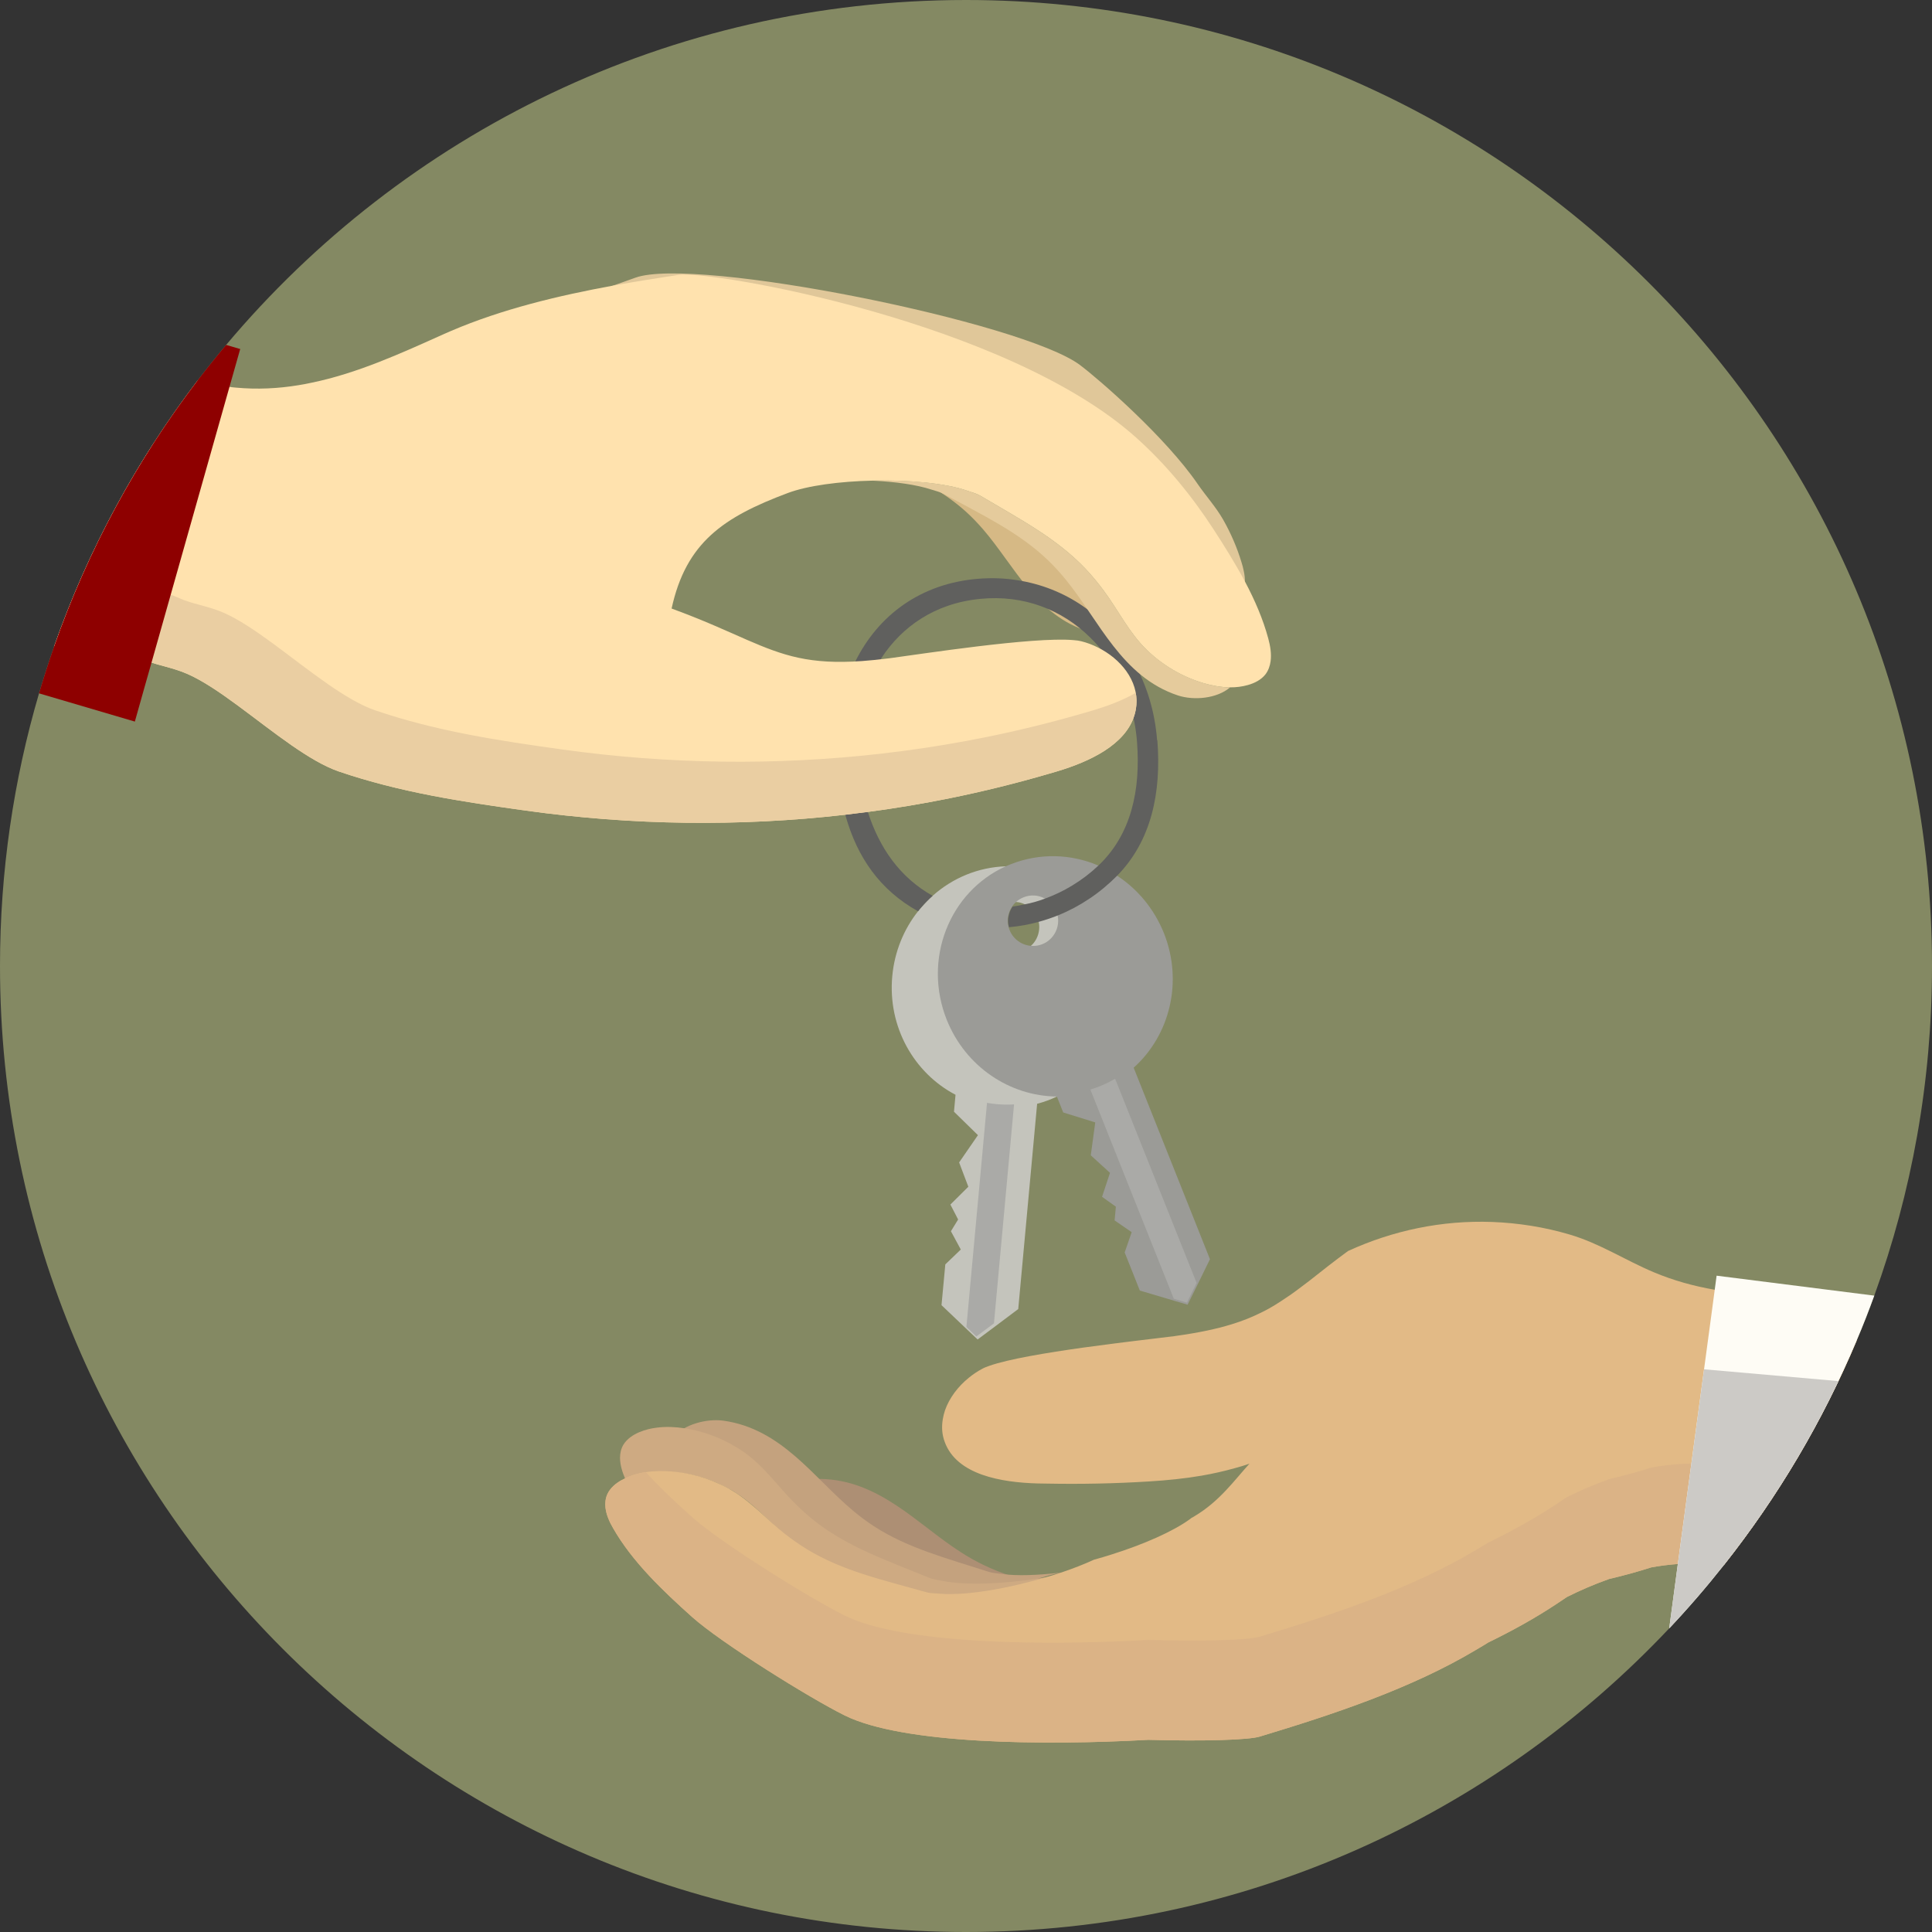 <svg xmlns="http://www.w3.org/2000/svg" viewBox="0 0 289.54 289.54"><rect x="0" y="0" width="289.54" height="289.54" fill="#333333" stroke="none"/><defs><style>      .cls-1 {        fill: #9b9b97;      }      .cls-2 {        fill: #e0c799;      }      .cls-3 {        fill: #dbb386;      }      .cls-4 {        fill: #cccac6;      }      .cls-5 {        fill: #eacea2;      }      .cls-6 {        fill: #c4c4bc;      }      .cls-7 {        fill: #848963;      }      .cls-8 {        fill: #fefcf5;      }      .cls-9 {        fill: #60605e;      }      .cls-10 {        fill: #e2ba86;      }      .cls-11 {        fill: #ad8f74;      }      .cls-12 {        fill: #aaaaa7;      }      .cls-13 {        fill: #e5cb9c;      }      .cls-14 {        fill: #c4a27e;      }      .cls-15 {        fill: #ceaa82;      }      .cls-16 {        fill: #d6b985;      }      .cls-17 {        fill: #8e0000;      }      .cls-18 {        fill: #ffe2ae;      }    </style></defs><g id="fond"><path class="cls-7" d="M289.54,144.77c0,17.35-3.05,33.98-8.65,49.4-.82,2.26-1.69,4.5-2.63,6.7-5.11,12.15-11.83,23.46-19.89,33.65-2.6,3.29-5.34,6.47-8.21,9.51-26.41,28.02-63.86,45.51-105.39,45.51C64.82,289.54,0,224.72,0,144.77c0-14.19,2.04-27.9,5.85-40.86.69-2.35,1.44-4.67,2.24-6.97,5.07-14.48,12.37-27.91,21.49-39.88,1.4-1.82,2.83-3.62,4.31-5.37C60.44,20.09,100.26,0,144.77,0c79.95,0,144.77,64.82,144.77,144.77Z"></path></g><g id="petit_doigt_main_haut" data-name="petit doigt main haut"><path class="cls-16" d="M168.13,94.57c-1.63.5-3.5.51-4.97.07-7.82-2.34-11.14-9.87-15.82-15.3-.8-.92-1.63-1.8-2.55-2.63-1.53-1.39-3.19-2.56-4.95-3.63.26.06.53.15.8.27,6.18,2.8,11.98,5.01,16.85,9.12,1.07.91,2.07,1.88,3.03,2.9,2.62,2.81,4.98,6.18,7.62,9.2Z"></path></g><g id="clefs"><g><g><path class="cls-6" d="M163.17,134.68c-.76-.74-1.59-1.4-2.47-2h0c-2.29-1.53-4.97-2.52-7.87-2.77-.7-.07-1.4-.09-2.08-.08-4.15.13-7.98,1.75-10.97,4.41-.6.53-1.16,1.1-1.68,1.71-.09.09-.17.2-.26.3-.09.1-.17.21-.25.31-2.13,2.69-3.53,6.04-3.87,9.75-.7,7.6,3.27,14.51,9.48,17.76l-.23,2.54,3.59,3.51-2.82,4.09,1.38,3.64-2.69,2.67,1.16,2.24-1.08,1.76,1.48,2.74-2.32,2.23-.57,6.11,3.92,3.73,1.49,1.41,2.64-1.97,3.45-2.59,2.83-30.76c1.03-.27,2.02-.63,2.97-1.09,5.54-2.62,9.61-8.13,10.22-14.83.54-5.78-1.62-11.16-5.42-14.83ZM152.27,135.18s.03,0,.05,0c.43.03.84.14,1.21.32h0c1.07.49,1.87,1.46,2.12,2.61.1.38.12.79.08,1.19-.1.99-.55,1.85-1.23,2.45-.76.7-1.78,1.07-2.88.97-2.08-.2-3.62-2.03-3.42-4.11.19-2.06,1.99-3.58,4.06-3.43Z"></path><path class="cls-12" d="M151.97,165.51l-3.01,32.81-2.64,1.97-1.49-1.42,3.09-33.59c.46.08.93.14,1.41.19.89.08,1.77.1,2.64.04Z"></path></g><g><path class="cls-1" d="M169.89,160.02c5.41-4.85,7.45-12.86,4.54-20.18-1.49-3.69-4-6.65-7.06-8.63-.89-.59-1.82-1.09-2.78-1.5-4.08-1.74-8.77-1.92-13.14-.18-.25.09-.48.19-.71.29-8.49,3.84-12.46,13.96-8.86,23,2.83,7.09,9.5,11.45,16.5,11.51.07,0,.14.01.21.01h-.2s.95,2.38.95,2.38l4.8,1.49-.67,4.93,2.88,2.63-1.19,3.59,2.07,1.48-.19,2.06,2.56,1.76-1.05,3.04,2.27,5.71,5.19,1.54,1.97.58,1.46-2.95,1.89-3.87-11.43-28.69ZM156.22,141.5c-.56.22-1.15.3-1.71.25-1.39-.11-2.66-.99-3.21-2.37-.06-.15-.11-.3-.14-.45-.11-.42-.15-.83-.12-1.25.01-.15.04-.3.07-.45.05-.2.1-.41.17-.59.05-.14.12-.28.19-.41.04-.06.07-.13.11-.2.18-.32.41-.61.68-.85.33-.3.71-.53,1.15-.71,1.07-.43,2.22-.33,3.16.18h0c.77.4,1.4,1.07,1.74,1.93.08.19.13.37.18.57.4,1.78-.53,3.65-2.28,4.35Z"></path><path class="cls-12" d="M167.12,161.67l12.21,30.6-1.45,2.95-1.97-.59-12.5-31.34c.45-.14.9-.3,1.34-.47.83-.33,1.62-.72,2.37-1.16Z"></path></g></g><g id="trousseau"><path class="cls-9" d="M173.41,110.93c-.33-4.26-1.54-8.22-3.47-11.65-.01,0-.01-.03-.02-.04-1.25-2.24-2.79-4.23-4.61-5.96h-.01c-.94-.91-1.96-1.73-3.03-2.46,0,0-.01,0-.02-.02,0,0,0,0-.01,0-2.9-1.98-6.22-3.31-9.86-3.86h0c-1.83-.29-3.72-.36-5.69-.21-8.75.68-15.11,5.52-18.52,12.43-2.21,4.47-3.18,9.82-2.74,15.49.2,2.7.64,5.26,1.3,7.63h0c1.73,6.17,5.13,11.11,10.86,14.29h0c.08-.1.16-.21.24-.31.09-.1.17-.21.26-.3.52-.6,1.09-1.18,1.68-1.71-4.97-2.79-7.97-7.22-9.7-12.53h0c-.76-2.3-1.29-4.75-1.63-7.3-.68-5.01.48-11,3.67-15.83,3.03-4.61,7.92-8.17,14.8-8.84,6.53-.65,12.27,1.65,16.45,5.77t.02.02c2.7,2.64,4.75,6.05,5.94,9.89h0c.55,1.84.93,3.76,1.08,5.76.56,7.26-.89,13.91-5.81,18.55-1.18,1.12-2.5,2.12-3.89,2.96h0c-1.29.79-2.66,1.45-4.09,1.97h0c-.98.37-1.99.66-3.04.86h0c-.58.14-1.19.24-1.81.33-.05.06-.09.12-.13.2-.04.06-.07.13-.11.2-.07.13-.14.27-.19.41-.07.18-.12.39-.17.59-.03.15-.06.3-.07.45-.03.41,0,.83.12,1.25,1.55-.14,3.05-.41,4.5-.82.98-.27,1.93-.59,2.85-.96,1.66-.67,3.2-1.49,4.66-2.47h0c1.51-1,2.91-2.17,4.19-3.46,5.13-5.22,6.65-12.43,6.04-20.29Z"></path></g></g><g id="main_bas" data-name="main bas"><g><path class="cls-11" d="M167.37,239.27c2.3.03,5.44-.48,8.79-1.32-5.16,1.69-10.04,5.51-13.57,5.38-.72-.03-1.35.03-2.03-.13-6.6-1.5-12.72-2.52-18.27-5.49-1.22-.66-2.39-1.39-3.51-2.18-2.03-1.42-3.84-3.09-5.84-4.51-.93-.67-1.92-1.29-2.99-1.8-.48-.23-.97-.44-1.46-.63-2.55-1.01-5.91-4.21-8.67-4.16-1.35.02-2.73.19-4.02.57,1.39-2.11,4.62-3.4,7.15-3.36,8.85.14,14.54,6.82,21.03,10.97,1.1.71,2.24,1.36,3.43,1.93,5.43,2.63,11.47,3.43,17.97,4.65.68.13,1.31.06,2.02.07Z"></path><path class="cls-14" d="M150.15,235.89c2.28.31,5.46.19,8.89-.22-5.34,1.04-10.68,4.24-14.15,3.67-.71-.11-1.34-.13-2-.38-6.34-2.3-12.27-4.07-17.38-7.7-1.12-.8-2.18-1.67-3.2-2.6-1.83-1.66-3.4-3.54-5.2-5.2-.84-.78-1.74-1.52-2.73-2.16-.44-.29-.9-.56-1.37-.8-2.4-1.32-5.31-4.9-8.05-5.2-1.34-.14-2.73-.15-4.06.07,1.65-1.93,5.02-2.8,7.52-2.46,8.76,1.23,13.51,8.56,19.41,13.48.99.84,2.04,1.62,3.14,2.34,5.03,3.27,10.92,4.81,17.2,6.83.65.21,1.29.22,1.99.32Z"></path><path class="cls-15" d="M93.77,221.76c.79-.43,1.64-.72,2.51-.91,1.33-.29,2.71-.36,4.06-.28,2.75.15,5.47.86,7.92,2.05.47.22.95.46,1.41.73,1.02.59,1.96,1.27,2.83,2.01,1.88,1.57,3.54,3.37,5.44,4.93,1.06.87,2.16,1.69,3.32,2.42,5.28,3.36,11.29,4.83,17.73,6.79.67.21,1.31.19,2.01.27,3.5.38,9.03-.38,14.31-1.7,4.78-1.18,9.37-2.83,12.05-4.55.07-.04.15-.09.21-.14-2.87,1.35-7.31,2.48-11.91,3.18-5.38.82-10.96,1.06-14.41.36-.69-.15-1.33-.19-1.98-.46-6.23-2.55-12.07-4.56-17.02-8.39-1.09-.85-2.11-1.77-3.08-2.73-1.76-1.73-3.24-3.67-4.97-5.4-.8-.81-1.67-1.59-2.63-2.26-.43-.31-.88-.6-1.33-.86-2.34-1.41-4.97-2.37-7.71-2.78-1.34-.2-2.72-.26-4.06-.09-.9.1-1.78.32-2.63.67-.95.4-1.86,1-2.4,1.87-.37.61-.51,1.27-.52,1.96,0,1.08.35,2.2.79,3.2.01.03.02.07.05.09Z"></path><path class="cls-10" d="M278.26,200.87c-5.11,12.15-11.83,23.46-19.89,33.65-2.12-.22-4.25-.3-6.37-.17-.18.01-.37.02-.55.04-1.36.1-2.7.27-4,.51-2.03.65-4.13,1.23-6.29,1.73-.08.02-.16.05-.24.09-2.08.74-4.1,1.62-6.07,2.6t-.02.01c-.25.17-.49.33-.74.5-.3.21-.61.41-.93.62-3.18,2.1-6.59,3.98-10.12,5.7-.28.16-.55.34-.83.51-.31.19-.63.38-.96.57-9.78,5.85-21.57,9.74-32.48,13.03-1.62.49-8.22.72-16.68.48-15.68.88-36.82.65-45.51-3.66-5.26-2.61-18.55-10.89-22.87-14.76-4.33-3.88-8.97-8.28-11.83-13.31-.55-.94-1.03-2.02-1.14-3.08-.07-.69,0-1.38.29-2.02.43-.93,1.27-1.62,2.18-2.12.01,0,.02,0,.03,0,.14-.08.29-.16.44-.23.65-.33,1.34-.57,2.05-.73,1.32-.32,2.7-.41,4.05-.36,1.29.05,2.58.21,3.84.5,1.42.31,2.81.79,4.12,1.39.48.2.96.44,1.42.69.17.1.34.21.51.31,0,0,0,0,0,0,.23.14.46.28.69.42.15.1.29.19.43.29.43.3.84.62,1.24.94.64.51,1.25,1.04,1.85,1.57.08.08.16.15.24.22,1.13,1.03,2.24,2.07,3.45,3.03,1.08.84,2.2,1.64,3.37,2.35,5.34,3.26,11.38,4.6,17.86,6.43.67.2,1.31.16,2.01.23.57.05,1.2.07,1.87.05.58,0,1.2-.03,1.84-.08,2.84-.22,6.21-.83,9.53-1.69.13-.03.25-.06.37-.09.23-.06.45-.12.67-.18.57-.15,1.14-.31,1.7-.48.73-.21,1.44-.43,2.14-.67.02,0,.03-.01.05-.01,1.8-.6,3.49-1.26,4.96-1.94.89-.24,1.78-.51,2.66-.79,4.7-1.48,9.17-3.42,11.74-5.3.07-.06.14-.1.2-.16.18-.08.34-.19.49-.28,3.76-2.24,5.96-5.38,8.22-7.86-.73.25-1.45.47-2.16.66-1.67.47-3.33.84-5,1.13-2.56.44-5.15.7-7.91.87-5.13.32-10.26.42-15.4.32-.42,0-.84-.01-1.27-.02-5.49-.15-12.12-1.3-13.92-6.2-.43-1.13-.49-2.28-.3-3.42.07-.45.19-.91.34-1.36.64-1.83,1.94-3.55,3.56-4.86.63-.51,1.3-.97,2.01-1.34.28-.16.66-.31,1.1-.46,5.69-2,22.89-3.82,27.16-4.37.25-.02.5-.05.75-.1,3.4-.47,6.09-1.04,8.36-1.74,1.6-.49,2.97-1.04,4.25-1.67.51-.23.99-.5,1.47-.76,1.05-.6,2.05-1.26,3.08-1.97.42-.29.84-.6,1.25-.91.35-.26.72-.54,1.09-.82.16-.13.33-.25.49-.37,1.95-1.55,3.88-3.06,5.83-4.49,6.73-3.08,14.06-4.62,21.57-4.35,3.95.15,7.88.77,11.65,1.89,4.49,1.32,8.32,3.85,12.58,5.64,2.92,1.23,6,2.09,9.15,2.63,1.27.23,2.55.4,3.83.53,2.9.29,5.89.48,8.77.04,3.04-.46.2,6.94,3.28,7.26.08.01,1.83-.08,3.35-.15.89-.04,1.69-.08,2.05-.09Z"></path><path class="cls-3" d="M278.26,200.87c-5.11,12.15-11.83,23.46-19.89,33.65-2.12-.22-4.25-.3-6.37-.17-.18.01-.37.02-.55.04-1.36.1-2.7.27-4,.51-2.03.65-4.13,1.23-6.29,1.73-.08.02-.16.05-.24.09-2.08.74-4.1,1.62-6.07,2.6t-.02.01c-.25.17-.49.33-.74.5-.3.21-.61.41-.93.62-3.18,2.1-6.59,3.98-10.12,5.7-.28.16-.55.34-.83.51-.31.19-.63.38-.96.57-9.78,5.85-21.57,9.74-32.48,13.03-1.62.49-8.22.72-16.68.48-15.68.88-36.82.65-45.51-3.66-5.26-2.61-18.55-10.89-22.87-14.76-4.33-3.88-8.97-8.28-11.83-13.31-.55-.94-1.03-2.02-1.14-3.08-.07-.69,0-1.38.29-2.02.43-.93,1.27-1.62,2.18-2.12.01,0,.02,0,.03,0,.14-.08.29-.16.44-.23.65-.33,1.34-.57,2.05-.73.35-.09.7-.15,1.06-.2,2.18,2.4,4.59,4.64,6.92,6.72,4.32,3.87,17.61,12.15,22.87,14.76,8.69,4.31,29.83,4.54,45.51,3.66,8.46.24,15.06.01,16.68-.48,10.91-3.29,22.7-7.18,32.48-13.03.33-.19.65-.38.96-.57.28-.17.55-.35.83-.51,3.53-1.72,6.94-3.6,10.12-5.7.32-.21.63-.41.93-.62.25-.17.49-.33.74-.5t.02,0c1.97-.98,3.99-1.86,6.07-2.6.08-.04.16-.07.24-.09,2.16-.5,4.26-1.08,6.29-1.73,1.3-.24,2.64-.41,4-.51.18-.02.37-.03.55-.04,2.12-.13,4.25-.05,6.37.17,4.88-6.18,9.28-12.76,13.12-19.7.22.7.62,1.19,1.37,1.27.08.01,1.83-.08,3.35-.15.89-.04,1.69-.08,2.05-.09Z"></path><path class="cls-8" d="M280.89,194.17c-.82,2.26-1.69,4.5-2.63,6.7-5.11,12.15-11.83,23.46-19.89,33.65-2.6,3.29-5.34,6.47-8.21,9.51l1.29-9.64,5.13-38.11.4-3,.28-2.1,23.63,2.99Z"></path><path class="cls-4" d="M275.52,206.98c-4.69,9.84-10.46,19.08-17.15,27.54-2.6,3.29-5.34,6.47-8.21,9.51l1.29-9.64,3.93-29.18,20.14,1.77Z"></path></g></g><g id="main_haut" data-name="main haut"><g><path class="cls-2" d="M186.58,87.36c-.08,1.48-.83,2.64-1.91,3.47-.36.27-.79.38-1.24.36-1.73-.07-7.86,1.51-8.12.89-.84-2.04-.56-5-1.56-6.95-3.91-7.59-2.77-16.17-9.12-21.73-18.55-16.22-60.88-22.45-64.5-21.59-4.65,1.11-9.55,2-14.38,3.17,3.21-1.15,6.4-2.25,9.49-3.37,8.97-3.23,58.06,6.66,66.62,13.1,2.92,2.2,12.86,10.84,17.66,17.87,1.24,1.8,2.7,3.39,3.79,5.3,1.14,2.01,2.07,4.15,2.74,6.36.14.44.26.89.35,1.35.13.58.19,1.17.16,1.77Z"></path><path class="cls-13" d="M171.88,97.41c-2.69-2.6-4.28-5.97-6.5-8.93-.83-1.12-1.72-2.2-2.68-3.22-4.38-4.62-9.9-7.47-15.73-10.94-.61-.36-1.23-.5-1.9-.74-3.32-1.19-8.87-1.69-14.3-1.55,3.44.17,6.6.61,8.78,1.33.67.22,1.29.34,1.9.68,5.82,3.16,11.33,5.77,15.7,10.01.96.93,1.85,1.92,2.68,2.95,4.92,6.08,8.3,14.43,16.69,17.22,2.4.79,5.87.48,7.83-1.21-1.35,0-2.71-.26-4-.64-3.17-.94-6.09-2.67-8.46-4.96Z"></path><path class="cls-18" d="M190.42,99.09c-.1.71-.33,1.39-.77,1.97-.64.82-1.63,1.32-2.63,1.6-.88.25-1.78.36-2.68.35-1.35-.01-2.71-.26-4-.64-3.17-.94-6.09-2.67-8.46-4.96-2.69-2.59-4.28-5.96-6.5-8.93-.83-1.12-1.72-2.2-2.68-3.22-4.38-4.62-9.9-7.47-15.73-10.94-.6-.36-1.22-.5-1.9-.74-3.31-1.18-8.87-1.68-14.3-1.55-4.92.11-9.75.74-12.74,1.87-9.59,3.6-15.21,7.37-17.38,17.3,4.82,1.76,8.28,3.38,11.27,4.68t.02.01c5.48,2.38,9.41,3.73,17.24,3.18,1.22-.09,2.54-.22,3.97-.4.13-.02.25-.03.38-.05,4.25-.56,21.31-3.22,27.32-2.69.47.03.87.09,1.19.17.84.21,1.68.52,2.47.92,3.42,1.69,6.12,4.96,5.79,8.67-.05.52-.14,1.02-.29,1.5h0c-1.36,4.47-6.78,6.96-11.52,8.39-.42.12-.82.24-1.23.36-4.92,1.44-9.9,2.67-14.93,3.69-4.07.82-8.16,1.51-12.27,2.05-1.12.15-2.24.29-3.37.42-15.88,1.82-31.99,1.59-47.82-.61-9.62-1.34-18.92-2.74-28.11-5.88-2.17-.75-4.58-2.2-7.05-3.91-5.38-3.73-11.11-8.74-15.67-10.72-1.15-.5-2.27-.81-3.39-1.12-.64-.17-1.29-.34-1.94-.57-.42-.13-.83-.28-1.25-.47-4.84-2.15-8.81-1.6-13.37-1.88,5.07-14.48,12.37-27.91,21.49-39.88,1.59.41,3.19.73,4.81.92.31.05.63.08.94.11,3.23.3,6.35.14,9.39-.36.64-.1,1.28-.22,1.91-.36,6.91-1.41,13.45-4.41,19.97-7.34.34-.15.69-.3,1.04-.45,7.57-3.24,16-5.27,24.32-6.79,3.27-.59,6.52-1.11,9.7-1.59,4.84-.73,49.27,6.95,68.72,24.48,4.42,3.98,8.22,8.62,11.47,13.62,1.62,2.49,3.28,5.14,4.74,7.88,1.46,2.75,2.7,5.61,3.48,8.51.3,1.1.5,2.29.35,3.4Z"></path><path class="cls-5" d="M170.3,105.69c-.05.52-.14,1.02-.29,1.5h0c-1.36,4.47-6.78,6.96-11.52,8.39-.42.12-.82.24-1.23.36-4.92,1.44-9.9,2.67-14.93,3.69-4.07.82-8.16,1.51-12.27,2.05-1.12.15-2.24.29-3.37.42-15.88,1.82-31.99,1.59-47.82-.61-9.62-1.34-18.92-2.74-28.11-5.88-2.17-.75-4.58-2.2-7.05-3.91-5.38-3.73-11.11-8.74-15.67-10.72-1.15-.5-2.27-.81-3.39-1.12-.64-.17-1.29-.34-1.94-.57-.42-.13-.83-.28-1.25-.47-4.84-2.15-8.81-1.6-13.37-1.88,3.8-10.86,8.86-21.13,15-30.63-3.74,6.84-6.94,14.02-9.55,21.47,4.56.28,8.53-.27,13.37,1.88.42.19.83.34,1.25.47.65.23,1.3.4,1.94.57,1.12.31,2.24.62,3.39,1.12,4.56,1.98,10.29,6.99,15.67,10.72,2.47,1.71,4.88,3.16,7.05,3.91,9.19,3.14,18.49,4.54,28.11,5.88,15.83,2.2,31.94,2.43,47.82.61,1.13-.13,2.25-.27,3.37-.42,4.11-.54,8.2-1.23,12.27-2.05,5.03-1.02,10.01-2.25,14.93-3.69.41-.12.81-.24,1.23-.36,2.09-.63,4.32-1.46,6.27-2.59.11.6.15,1.22.09,1.86Z"></path><path class="cls-17" d="M36,52.3l-1.61,5.68h0s-11.68,41.31-11.68,41.31h0s-1.05,3.7-1.05,3.7l-1.45,5.15-14.36-4.23c.69-2.35,1.44-4.67,2.24-6.97,5.07-14.48,12.37-27.91,21.49-39.88,1.4-1.82,2.83-3.62,4.31-5.37l1.98.58.13.03Z"></path></g></g></svg>